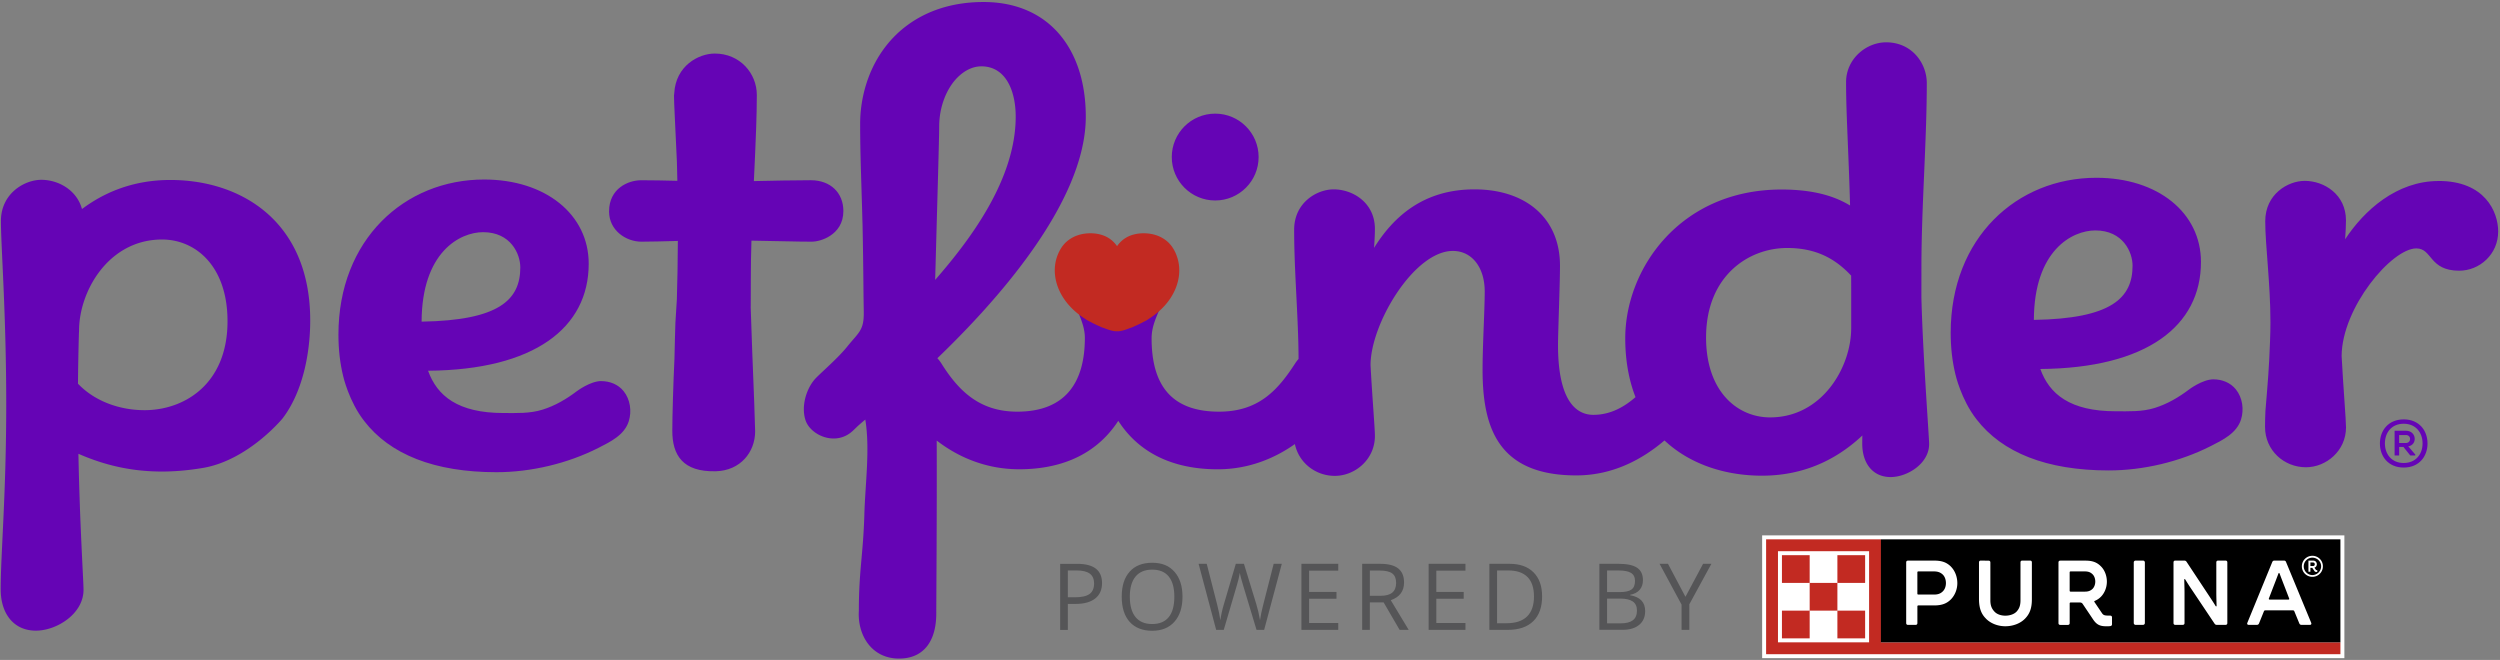 <svg xmlns="http://www.w3.org/2000/svg" viewBox="0 0 1091 288"><rect x="0" y="0" width="1091" height="288" fill="#808080" stroke="none"/><g fill="#6504b5"><path d="M838.5 129.95c0-4.3.01-8.77.01-13.38 0-26.22 2.34-55.08 2.34-80.28 0-8.75-6.54-17.82-17.73-17.82-8.76 0-17.49 7.27-17.49 17.34 0 14.28 1.08 29.79 1.74 53.88-6.32-3.84-15.37-6.98-29.94-6.98-44.31 0-68.17 34.7-68.17 64.91 0 9.88 1.63 18.41 4.48 25.69-4.7 4.08-10.71 7.73-18.4 7.73-7.69 0-15.42-6.42-15.42-30.46 0-5.4.86-26.81.86-34.64 0-20.91-15.09-33.3-37.32-33.3s-35.3 11.86-43.82 25.53c.22-3.17.37-5.97.37-8.3 0-11.29-9.5-17.23-18-17.23-7.39 0-17.24 5.83-17.24 17.59 0 14.98 1.19 30.26 1.7 45.35.13 3.69.21 7.37.22 11.06-.53.61-1.03 1.25-1.46 1.92-7.6 11.76-16 21.09-33.24 21.09-21.36 0-29.43-12.23-29.43-32.06 0-9.24 7-15.8 7-25.78 0-2.65-.55-5.33-1.56-7.88a32.91 32.91 0 0 1-5.88 5.04c-.33.17-.64.43-.95.63-.32.21-.65.41-.98.6-.36.21-.75.37-1.12.57-.65.36-1.3.69-1.97 1.01-.63.3-1.25.59-1.89.86-.34.15-.67.33-1.02.47-.45.18-.91.31-1.37.47-.35.13-.69.28-1.04.41-.97.33-1.96.64-2.98.8-.45.07-.88.09-1.31.09-.43 0-.86-.02-1.31-.09-1.02-.16-2.01-.47-2.98-.8-.35-.12-.69-.28-1.04-.4-.46-.16-.92-.29-1.37-.47-.35-.14-.68-.32-1.02-.47-.64-.27-1.26-.56-1.89-.86-.67-.32-1.32-.65-1.97-1.01-.37-.2-.76-.36-1.12-.57-.33-.19-.66-.4-.98-.6-.31-.2-.62-.47-.95-.63-1.87-1.25-3.62-2.7-5.21-4.3-.77 2.25-1.19 4.66-1.19 7.16 0 9.49 6.97 16.85 6.97 25.6 0 19.83-8.79 32.21-29.51 32.21-16.42 0-25.59-9.04-33.13-21.09a15.99 15.99 0 0 0-1.73-2.24l.04-.02c24.14-23.21 64.74-67.33 64.74-105.39 0-29.55-16.11-50.03-44.63-50.03-13.66 0-24.74 3.86-33.24 10.12-8.77 6.46-14.74 15.51-17.91 25.59a58.387 58.387 0 0 0-2.69 17.43c0 13.5.59 27.01.94 40.5.03 1.25.08 2.5.11 3.75.21 10.16.33 20.33.42 30.5.03 2.59.09 5.18.11 7.77.05 7.73-2.31 8.6-7.1 14.57-4.06 5.05-10.26 10.32-13.68 13.76-4.02 4.04-6.77 12.17-4.62 18.58 2.12 6.29 12.4 11.12 19.76 5.29.92-.73 1.79-1.62 2.42-2.23 1.23-1.19 2.61-2.33 3.89-3.41 2.1 12.96-.04 28.08-.41 41.23-.49 17.51-2.41 24.65-2.41 42.14-.71 11.23 6.23 22.08 19.59 20.83 8.93-.84 14.28-7.68 14.2-19.93-.02-2.79.32-43.39.19-75.11 9.23 7.14 21.4 12.53 36.01 12.53s32.14-4.12 43.23-21.14c12.07 18.75 31.9 21.15 43.45 21.15 13.17 0 24.6-4.62 33.62-11.01 1.74 8.26 9.09 13.88 17.43 13.88 8.76 0 17.49-7.09 17.49-17.43 0-3.29-1.21-17.65-1.91-30.91.04-18.09 19.03-49.82 35.93-49.82 8.42 0 13.9 7.32 13.9 17.68 0 7.96-.94 23.67-.94 34.08 0 24.57 6.2 46.2 40.9 46.2 16.51 0 29.39-7.51 38.49-15.26 11.27 10.57 26.79 15.38 42.53 15.38 20.81 0 34.83-9.12 43.82-17.54-.03 1.26-.05 2.47-.05 3.58 0 8.49 4.52 14.56 12.4 14.56 7.24 0 16.79-5.85 16.79-14.4 0-1.37-.56-9.49-1.24-20.29-.81-13-1.79-29.87-2.13-43.5Zm-410.23-101c10.65 0 14.98 10.66 14.98 21.95 0 27.68-20.29 54.21-35.14 71.24.09-3.54.2-7.29.3-11.13.65-23.75 1.45-51.02 1.45-55.74 0-9.07 3.46-16.85 7.85-21.32 3.09-3.14 6.77-5 10.56-5Zm379.59 114.44c-.06 16.8-12.6 38.76-35.42 38.76-14.05 0-27.91-11.07-27.91-34.87 0-26.9 18.54-39.06 35.4-39.06 12.91 0 21.19 4.89 27.92 12.06 0 2 .02 4.03.02 6.13v16.99ZM74.34 78.54c-16.95 0-29.51 5.91-38.56 12.68-2.3-8.37-10.38-12.75-17.75-12.75C10.66 78.47.4 84.43.4 96.46c0 10.85 2.32 40.55 2.32 79.89S.3 241.83.3 257.19c0 10.51 5.6 18.03 15.36 18.03 8.97 0 20.79-7.25 20.79-17.83 0-3.87-1.63-28.44-2.23-59.36 15.03 6.58 32.08 9.94 54.32 6.18 19.75-3.34 34.75-21.58 34.75-21.58 8.67-11.3 12.09-28.12 12.09-42.79 0-43.23-30.13-61.3-61.03-61.3ZM63.08 179c-10.32 0-21.4-3.54-29.05-11.55.07-7.88.22-15.32.42-22.21.03-.28.05-.59.05-.94 0-17.2 12.84-39.78 36.24-39.78 14.38 0 28.55 11.32 28.55 35.68 0 27.53-18.96 38.8-36.21 38.8Z"/><path d="M327.62 133.88c0-3.62.04-7.33.04-11.09v-1.08c0-5.51.1-11.1.27-16.69 11.45.17 19.86.45 26.22.45 2.24 0 5.36-.78 8.08-2.54 3.18-2.06 5.82-5.47 5.82-10.83 0-7.88-5.53-13.45-14.24-13.45-8.03 0-15.95.21-24.82.38.39-8.2.76-16.09 1.01-23.54.16-4.9.28-9.65.28-14.05 0-9.4-7.34-18.07-18.36-18.07-7.07 0-17.02 5.36-17.67 17.27-.02.4-.12.75-.12 1.16 0 2.89.65 14.94 1.27 28.8.08 2.7.15 5.46.2 8.31-3.75-.13-12.29-.25-15.8-.25-5.64 0-14 3.58-14 13.6 0 8.4 7.52 13.21 14.06 13.21 2.79 0 11.32-.16 15.96-.32-.04 9.28-.21 17.8-.44 25.58-.21 3.36-.43 6.79-.63 10.13-.14 4.84-.32 10.39-.41 15.61-.5 10.47-.94 25.07-.94 31.54 0 10.51 4.48 18.03 19.02 17.65 10.61-.28 17.13-8.26 17.13-17.45 0-2.47-.65-19.54-1.28-35.11-.24-5.82-.47-12.29-.67-19.23ZM549.26 68.54c0 10.466-8.484 18.95-18.95 18.95s-18.95-8.484-18.95-18.95 8.484-18.95 18.95-18.95 18.95 8.484 18.95 18.95ZM262.4 166.3c-4.86 0-10.72 4.46-10.73 4.46-4.5 3.42-9.51 6.34-14.93 8.02-5.59 1.74-11.25 1.46-17.02 1.46-19.96 0-28.99-7.52-32.91-18.45 46.49-.37 70.1-18.78 70.1-46.71 0-21.51-18.86-36.74-45.65-36.74-34.73 0-63.57 26.21-63.57 67.69 0 6.55.71 12.59 2.07 18.13 0 0 2.47 10.99 9.18 19.57 11.21 14.58 30.65 22.34 57.7 22.34 15.08 0 31.03-3.78 44.48-10.6 5.24-2.66 11.37-5.61 13.26-11.6 1.38-4.38.68-9.55-2.24-13.17-2.38-2.95-6-4.38-9.75-4.38Zm-51.57-64.98c12.08 0 16.23 9.52 16.23 15.37 0 14.13-9.2 23.14-43.07 23.67.1-30.31 16.68-39.04 26.84-39.04ZM1064.21 78.99c-18.37 0-32.55 12.89-40.8 25.43.22-3.16.37-5.94.37-8.26 0-11.29-9.5-17.23-17.99-17.23-7.39 0-17.24 5.83-17.24 17.59 0 10.6 2.27 27.1 2.27 44.19 0 2.84-.08 5.55-.18 8.2-.4 11.6-1 18.28-2.01 30.41-.1 2.3-.17 4.61-.17 6.97 0 10.28 8.3 17.62 17.85 17.62 8.77 0 17.49-7.09 17.49-17.43 0-3.31-1.22-17.8-1.92-31.13.16-21.2 21.88-46.95 32.6-46.95 7.05 0 5.49 9.73 18.73 9.73 8.78 0 16.99-7.05 16.99-17.11 0-8.68-5.88-22.05-25.97-22.05ZM965.99 165.54c-4.86 0-10.72 4.46-10.73 4.46-4.5 3.42-9.51 6.34-14.93 8.02-5.59 1.74-11.25 1.46-17.02 1.46-19.96 0-28.99-7.52-32.91-18.45 46.49-.37 70.1-18.78 70.1-46.71 0-21.51-18.86-36.74-45.65-36.74-34.73 0-63.57 26.21-63.57 67.68 0 6.55.71 12.59 2.07 18.13 0 0 2.47 10.99 9.18 19.57 11.21 14.58 30.65 22.34 57.7 22.34 15.08 0 31.03-3.78 44.48-10.6 5.24-2.66 11.37-5.61 13.26-11.6 1.38-4.38.68-9.55-2.24-13.17-2.38-2.95-6-4.38-9.75-4.38Zm-51.57-64.98c12.08 0 16.23 9.52 16.23 15.37 0 14.13-9.2 23.14-43.07 23.67.1-30.31 16.68-39.04 26.84-39.04Z"/></g><path fill="#c22a22" d="M513.33 111.12c-.47-1.17-1.06-2.3-1.78-3.34-2.2-3.2-5.71-5.14-9.53-5.75-.88-.14-1.79-.22-2.72-.23-2.77-.03-5.63.56-7.94 1.95-.78.47-1.49 1.01-2.14 1.63-.65.61-1.23 1.3-1.74 2.03a12.72 12.72 0 0 0-3.88-3.66c-.77-.46-1.6-.84-2.47-1.13-1.74-.58-3.62-.84-5.47-.82-.92.01-1.84.09-2.72.23-3.82.61-7.32 2.55-9.53 5.75-.72 1.04-1.31 2.17-1.78 3.34-2.44 6.02-1.41 12.8 2.25 18.6 2.28 3.61 5.42 6.6 8.96 8.96.33.17.64.43.95.63.32.21.65.41.98.6.36.21.75.37 1.12.57.65.36 1.31.69 1.97 1.01.63.3 1.25.59 1.89.86.34.15.67.33 1.02.47.45.18.91.31 1.37.47.35.13.69.28 1.04.4.98.33 1.96.64 2.98.8.45.07.88.09 1.31.09.43 0 .86-.02 1.31-.09 1.02-.16 2.01-.47 2.98-.8.35-.12.69-.28 1.04-.41.46-.16.92-.29 1.37-.47.35-.14.68-.32 1.02-.47.64-.27 1.26-.56 1.89-.86.67-.32 1.32-.65 1.97-1.01.37-.2.76-.36 1.12-.57.33-.19.66-.4.98-.6.31-.2.62-.47.95-.63 3.53-2.37 6.68-5.36 8.96-8.96 3.66-5.8 4.69-12.58 2.25-18.6Z"/><g fill="#555557"><path d="M480.93 254.45c0 2.92-.99 5.17-2.99 6.74-1.99 1.57-4.84 2.36-8.55 2.36H466v11.34h-3.35v-28.83h7.47c7.21 0 10.81 2.8 10.81 8.4ZM466 260.66h3.02c2.97 0 5.12-.48 6.45-1.44s1.99-2.5 1.99-4.62c0-1.91-.63-3.32-1.87-4.26-1.25-.93-3.2-1.4-5.84-1.4H466v11.71ZM516.04 260.42c0 4.62-1.17 8.24-3.5 10.89-2.33 2.64-5.58 3.96-9.73 3.96s-7.52-1.3-9.83-3.89c-2.31-2.6-3.46-6.26-3.46-11s1.16-8.33 3.47-10.91c2.31-2.59 5.6-3.88 9.86-3.88s7.38 1.31 9.7 3.95c2.33 2.63 3.49 6.26 3.49 10.89Zm-22.98 0c0 3.9.83 6.87 2.49 8.88 1.66 2.02 4.08 3.03 7.25 3.03s5.61-1 7.24-3.02c1.63-2.01 2.44-4.98 2.44-8.89s-.81-6.82-2.44-8.82c-1.62-2.01-4.02-3.01-7.21-3.01-3.19 0-5.62 1.01-7.29 3.03-1.66 2.02-2.49 4.96-2.49 8.81ZM551.67 274.88h-3.32l-5.82-19.31c-.27-.85-.59-1.93-.93-3.23-.34-1.3-.52-2.08-.53-2.35-.29 1.74-.75 3.64-1.38 5.7l-5.64 19.19h-3.31l-7.67-28.83h3.55l4.56 17.81c.63 2.5 1.09 4.76 1.38 6.78.35-2.41.88-4.76 1.58-7.06l5.17-17.53h3.55l5.42 17.69c.63 2.04 1.16 4.34 1.6 6.9.25-1.87.72-4.15 1.42-6.83l4.54-17.77h3.55l-7.71 28.83ZM584.01 274.88h-16.07v-28.83h16.07v2.98h-12.72v9.29h11.95v2.96h-11.95v10.61h12.72v3ZM597.8 262.89v11.99h-3.35v-28.83h7.91c3.54 0 6.15.68 7.84 2.03 1.69 1.36 2.53 3.39 2.53 6.11 0 3.82-1.93 6.39-5.8 7.73l7.83 12.96h-3.96l-6.98-11.99h-6.02Zm0-2.88h4.6c2.37 0 4.1-.47 5.21-1.41 1.1-.94 1.66-2.35 1.66-4.23 0-1.88-.56-3.28-1.69-4.12-1.12-.84-2.93-1.26-5.41-1.26h-4.36v11.03ZM639.53 274.88h-16.07v-28.83h16.07v2.98h-12.72v9.29h11.95v2.96h-11.95v10.61h12.72v3ZM672.98 260.19c0 4.76-1.29 8.4-3.88 10.91-2.58 2.52-6.3 3.78-11.15 3.78h-7.99v-28.83h8.83c4.49 0 7.97 1.24 10.45 3.73 2.48 2.49 3.73 5.96 3.73 10.42Zm-3.55.12c0-3.76-.94-6.59-2.83-8.5-1.89-1.91-4.69-2.86-8.41-2.86h-4.87v23.03h4.08c4 0 7-.98 9.01-2.95 2.01-1.97 3.02-4.88 3.02-8.73ZM697.98 246.04h8.14c3.83 0 6.59.57 8.3 1.72 1.71 1.14 2.56 2.95 2.56 5.42 0 1.71-.48 3.12-1.43 4.23-.96 1.11-2.34 1.83-4.17 2.16v.19c4.38.75 6.57 3.05 6.57 6.9 0 2.58-.87 4.59-2.61 6.03-1.74 1.45-4.18 2.17-7.31 2.17h-10.06v-28.83Zm3.35 12.35h5.52c2.37 0 4.07-.37 5.11-1.11 1.04-.74 1.56-1.99 1.56-3.76 0-1.62-.58-2.78-1.74-3.5-1.16-.72-3-1.07-5.52-1.07h-4.93v9.45Zm0 2.84v10.79h6.02c2.33 0 4.08-.45 5.25-1.36 1.18-.9 1.77-2.31 1.77-4.23 0-1.78-.6-3.1-1.81-3.94-1.2-.84-3.03-1.27-5.49-1.27h-5.74ZM735.53 260.46l7.69-14.41h3.63l-9.62 17.65v11.18h-3.39v-11.02l-9.6-17.81h3.67l7.63 14.41Z"/></g><path fill="#fff" d="M769 233.64h254.09v53.58H769Z"/><path fill="#c22a22" d="M820.86 280.31v-44.94h-50.13v50.13h250.63v-5.19H820.85Zm-5.19 0h-39.76v-39.76h39.76v39.76Z"/><g fill="#c22a22"><path d="M777.64 242.28h12.1v12.1h-12.1ZM777.64 266.48h12.1v12.1h-12.1ZM789.74 254.38h12.1v12.1h-12.1ZM801.84 242.28h12.1v12.1h-12.1ZM801.84 266.48h12.1v12.1h-12.1Z"/></g><path d="M820.82 235.37h200.54v44.94H820.82Z"/><g fill="#fff"><path d="M948.52 245.44c0-.52.28-.8.8-.8h3.93c.4 0 .72.16.96.52l9.7 14.67c.92 1.4 1.92 2.89 2.97 4.61.16.28.44.24.44-.08-.04-1.64-.12-4.09-.12-5.73v-13.19c0-.52.28-.8.8-.8h3.21c.52 0 .8.28.8.8v26.45c0 .52-.28.8-.8.8h-3.81c-.4 0-.72-.16-.96-.52l-9.82-14.67c-.96-1.4-1.92-2.89-2.97-4.61-.16-.28-.44-.24-.44.08.04 1.64.12 4.09.12 5.73v13.19c0 .52-.28.8-.8.8h-3.21c-.52 0-.8-.28-.8-.8v-26.45ZM931.97 244.64h3.25a.8.8 0 0 1 .8.8v26.45a.8.8 0 0 1-.8.8h-3.25a.8.8 0 0 1-.8-.8v-26.45a.8.8 0 0 1 .8-.8ZM920.87 268.65c-1 0-1.88 0-2.4-.16-.56-.16-.88-.48-1.2-.96l-3.25-4.81c-.16-.24-.08-.4.2-.52.96-.4 1.84-1 2.57-1.72 1.64-1.64 2.65-4.09 2.65-6.65 0-2.56-.96-5.09-2.65-6.73-1.6-1.6-3.49-2.44-6.65-2.44h-11.02c-.52 0-.8.28-.8.8v26.45c0 .52.28.8.8.8h3.29c.52 0 .8-.28.8-.8v-8.58c0-.24.16-.4.4-.4h4.09c.52 0 .92.2 1.2.64l4.57 6.81c1.64 2.44 3.25 2.93 5.81 2.93.4 0 1.48 0 1.84-.12.4-.12.56-.4.56-.76v-2.97c0-.52-.28-.8-.8-.8Zm-7.73-11.62c-.84.76-1.76 1.16-3.29 1.16h-6.25c-.24 0-.4-.16-.4-.4v-8.02c0-.24.16-.4.4-.4h6.25c1.52 0 2.45.4 3.25 1.16.84.76 1.28 2 1.28 3.29 0 1.2-.44 2.44-1.24 3.21ZM866.68 269.97c-2.04-2-3.05-4.57-3.05-8.62v-15.91c0-.52.28-.8.8-.8l3.37.04c.52 0 .8.28.8.8v16.51c0 2.28.6 3.65 1.76 4.89 1.12 1.24 2.97 1.8 4.77 1.8 1.8 0 3.77-.56 4.93-1.8 1.12-1.24 1.68-2.6 1.68-4.89v-16.55c0-.52.28-.8.8-.8h3.37c.52 0 .8.28.8.8v16.11c0 4.01-1 6.41-3.01 8.46-2.08 2.12-5.29 3.29-8.58 3.29s-6.41-1.24-8.46-3.33M851.37 247.25c-1.76-1.72-3.77-2.6-7.17-2.6h-11.54c-.52 0-.8.28-.8.8v26.45c0 .52.28.8.8.8h3.29c.52 0 .8-.28.8-.8v-7.29c0-.24.16-.4.4-.4h6.89c3.45 0 5.57-.88 7.29-2.6 1.76-1.76 2.85-4.37 2.85-7.13s-1.04-5.45-2.81-7.21Zm-3.61 10.9c-.92.88-2 1.32-3.77 1.32h-6.85c-.24 0-.4-.16-.4-.4v-9.3c0-.24.16-.4.4-.4h6.85c1.76 0 2.85.48 3.77 1.32.96.88 1.44 2.32 1.44 3.77 0 1.45-.48 2.81-1.44 3.69ZM1008.6 271.77l-10.98-26.53c-.16-.44-.48-.6-.92-.6h-4.17c-.44 0-.76.24-.92.64l-10.86 26.49c-.24.56.04.92.64.92h3.53c.44 0 .76-.24.92-.64l2.12-5.25c.12-.32.32-.44.64-.44h12.02c.32 0 .52.12.64.44l2.16 5.25c.16.4.48.64.92.64h3.65c.6 0 .84-.36.6-.92Zm-9.98-10.1h-8.06c-.36 0-.56-.2-.4-.56l1.8-4.69c.8-2.04 1.52-3.93 2.32-6.05.16-.44.4-.44.56 0 .8 2.12 1.52 4.01 2.32 6.05l1.8 4.69c.16.36 0 .56-.36.56Z"/></g><g fill="#fff"><path d="M1009.12 242.55c-2.54 0-4.59 2.04-4.59 4.59a4.57 4.57 0 0 0 4.59 4.59c2.55 0 4.59-2.05 4.59-4.59s-2.04-4.59-4.59-4.59Zm0 8.41c-2.09 0-3.77-1.77-3.77-3.82s1.68-3.77 3.77-3.77 3.82 1.68 3.82 3.77-1.73 3.82-3.82 3.82Z"/><path d="m1010.58 248.55-.55-.82c.68-.23 1.05-.86 1.05-1.5 0-.86-.59-1.59-1.64-1.59h-2.04v4.86h.86v-1.68h.82l.86 1.27c.36.55.64.55 1.32.5v-.77c-.36 0-.45.05-.68-.27Zm-1.18-1.54h-1.14v-1.54h1.14c.36 0 .77.18.77.77 0 .55-.36.77-.77.77Z"/></g><path fill="#6504b5" d="M1059.37 193.53c0 5.7-3.71 10.51-10.39 10.51-6.68 0-10.39-4.81-10.39-10.51s3.74-10.51 10.39-10.51 10.39 4.78 10.39 10.51Zm-18.6-.06c0 4.78 2.97 8.58 8.21 8.58s8.23-3.8 8.23-8.55c0-4.75-2.99-8.58-8.23-8.58s-8.21 3.8-8.21 8.61v-.06Zm10.19 1.33c4.12-.69 3.69-6.82-1.01-6.82H1045v10.8h1.99v-3.74h1.87l2.99 3.74h2.19v-.4l-3.08-3.6v.03Zm-1.01-4.95c2.45 0 2.42 3.48-.06 3.48h-2.91v-3.48h2.97Z"/></svg>
